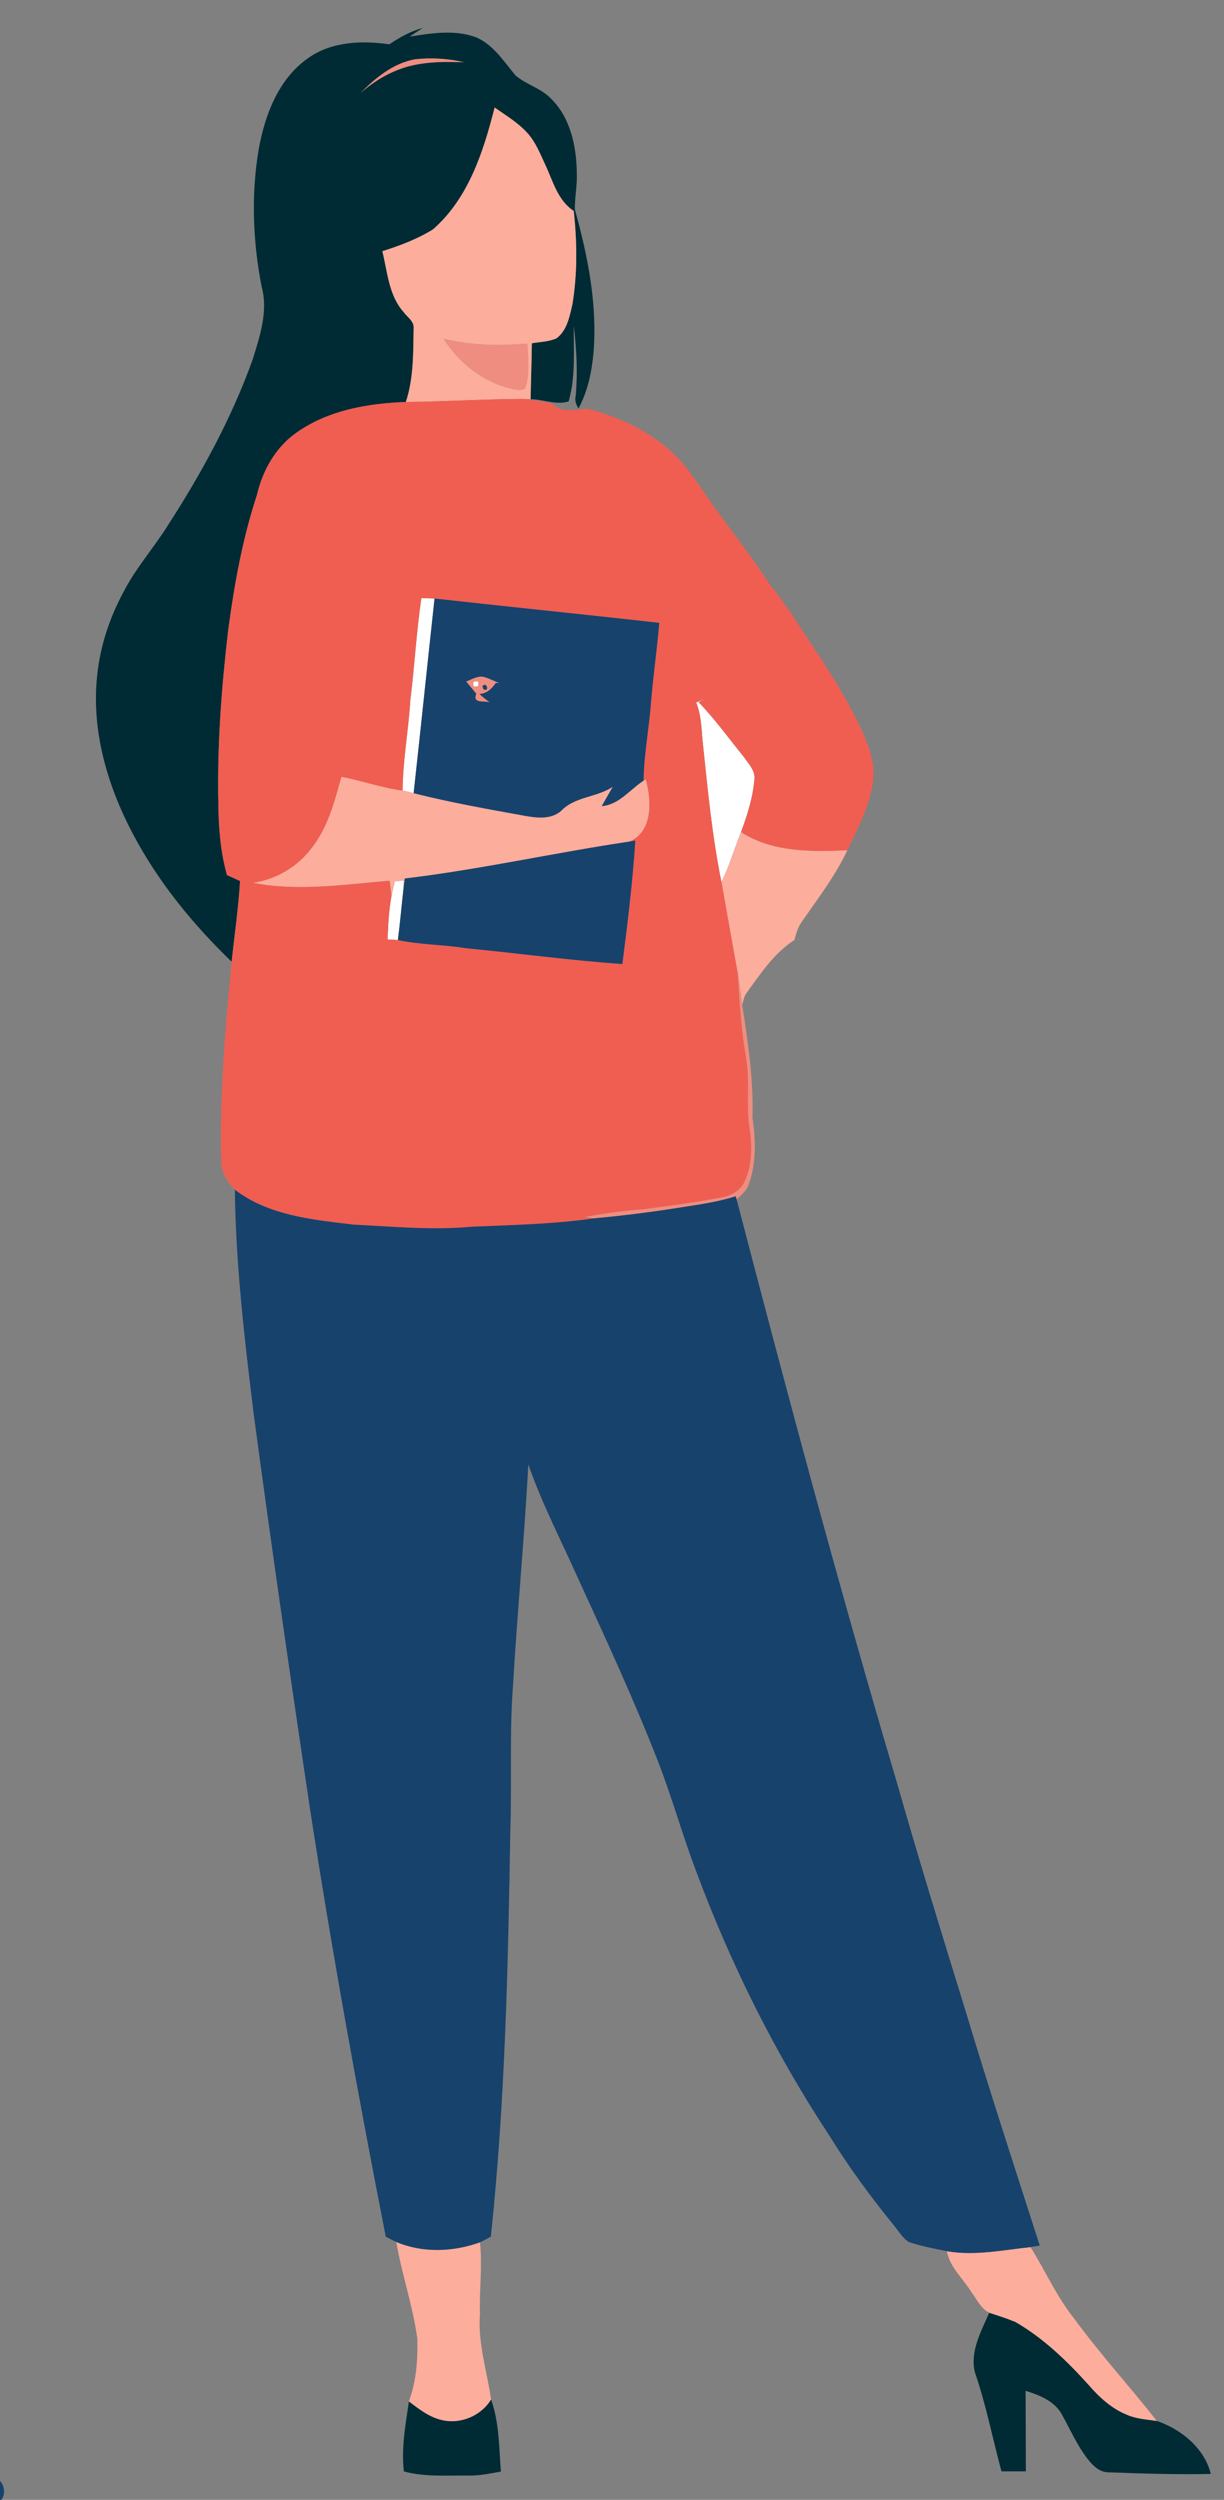 <?xml version="1.0" encoding="UTF-8" ?>
<!DOCTYPE svg PUBLIC "-//W3C//DTD SVG 1.1//EN" "http://www.w3.org/Graphics/SVG/1.1/DTD/svg11.dtd">
<svg width="402pt" height="821pt" viewBox="0 0 402 821" version="1.1" xmlns="http://www.w3.org/2000/svg">
<rect x="0" y="0" width="402" height="821" fill="#808080" stroke="none"/>
<g id="#ffffffff">
<path fill="#ffffff" opacity="1.00" d=" M 138.40 196.41 C 139.84 196.47 141.28 196.52 142.72 196.57 C 140.40 217.87 138.20 239.19 135.85 260.49 C 134.64 260.17 133.44 259.87 132.22 259.62 C 132.32 249.66 134.16 239.85 134.77 229.93 C 136.17 218.78 136.74 207.53 138.40 196.41 Z" />
<path fill="#ffffff" opacity="1.00" d=" M 155.57 223.92 C 156.97 223.45 157.46 223.91 157.02 225.32 C 155.62 225.80 155.14 225.33 155.57 223.92 Z" />
<path fill="#ffffff" opacity="1.00" d=" M 228.64 230.72 C 229.58 230.31 230.54 229.94 231.50 229.58 L 229.46 230.60 C 234.85 236.25 239.44 242.58 244.34 248.65 C 245.85 250.84 248.09 253.05 247.77 255.95 C 247.29 261.90 245.44 267.68 243.38 273.25 C 241.16 278.70 239.56 284.39 236.94 289.67 C 233.81 274.22 232.35 258.50 230.70 242.84 C 230.38 238.74 230.22 234.57 228.64 230.72 Z" />
<path fill="#ffffff" opacity="1.00" d=" M 129.66 289.47 C 130.40 289.39 131.88 289.24 132.62 289.16 C 132.58 289.90 132.52 291.39 132.49 292.14 C 131.87 297.67 131.39 303.21 130.68 308.73 C 129.54 308.66 128.41 308.59 127.28 308.53 C 127.49 303.77 127.69 298.99 128.57 294.30 C 128.90 292.68 129.29 291.08 129.66 289.47 Z" />
</g>
<g id="#012b34ff">
<path fill="#012b34" opacity="1.00" d=" M 127.86 14.55 C 131.29 12.27 134.91 10.21 138.91 9.16 C 137.45 10.08 135.99 11.02 134.58 12.02 C 141.77 10.89 149.39 9.65 156.42 12.27 C 162.10 14.76 165.49 20.20 169.32 24.79 C 172.76 27.73 177.41 28.89 180.68 32.10 C 187.36 38.46 189.38 48.13 189.44 57.02 C 189.62 60.97 188.72 64.88 188.81 68.81 C 193.06 84.09 196.24 99.99 194.92 115.92 C 194.34 122.21 193.03 128.55 189.99 134.14 C 189.24 132.93 188.67 131.52 189.08 130.06 C 189.77 122.38 189.36 114.64 188.44 107.00 C 188.36 115.25 189.09 123.88 186.75 131.83 C 182.73 133.14 178.41 131.12 174.27 131.12 C 174.36 124.98 174.62 118.86 174.67 112.73 C 177.38 112.27 180.25 112.25 182.79 111.10 C 186.22 108.53 187.06 103.97 187.98 100.03 C 189.67 89.88 189.54 79.49 188.44 69.28 C 183.12 65.81 181.59 59.42 179.04 54.02 C 177.37 50.46 175.92 46.67 173.23 43.71 C 170.16 40.29 166.16 37.93 162.45 35.31 C 158.78 49.82 153.86 65.16 142.22 75.33 C 137.06 78.54 131.35 80.68 125.58 82.50 C 127.27 89.29 127.66 96.95 132.52 102.43 C 133.74 104.16 136.09 105.48 135.85 107.88 C 135.72 115.97 135.86 124.24 133.30 132.02 C 120.78 132.48 107.62 134.75 97.23 142.20 C 90.44 147.00 86.23 154.62 84.38 162.60 C 79.65 177.01 76.95 191.97 74.95 206.97 C 72.74 225.87 71.30 244.90 71.72 263.95 C 71.79 271.83 72.41 279.78 74.55 287.39 C 75.98 288.04 77.41 288.68 78.84 289.33 C 78.32 298.21 77.02 307.01 76.08 315.85 C 63.23 303.46 51.80 289.44 43.49 273.58 C 35.22 257.83 29.99 239.89 31.90 221.98 C 32.86 212.35 35.93 203.00 40.52 194.50 C 44.57 186.54 50.59 179.86 55.28 172.31 C 66.30 155.21 76.13 137.21 83.00 118.02 C 85.37 110.36 88.13 102.17 85.93 94.14 C 83.03 79.32 82.44 63.93 84.97 49.01 C 86.98 37.81 91.40 26.03 101.02 19.21 C 108.72 13.63 118.77 13.24 127.86 14.55 M 136.34 19.47 C 129.20 20.74 123.36 25.54 118.41 30.57 C 122.91 26.58 128.13 23.48 133.94 21.85 C 139.96 20.23 146.19 20.19 152.38 20.45 C 147.14 19.20 141.69 18.91 136.34 19.47 Z" />
<path fill="#012b34" opacity="1.00" d=" M 324.89 759.54 C 327.57 760.46 330.30 761.23 332.90 762.36 L 333.19 762.40 C 342.59 767.75 350.44 775.36 357.63 783.35 C 361.10 787.36 365.16 791.06 370.15 793.07 C 373.24 794.42 376.65 794.60 379.95 795.08 C 387.91 797.80 395.59 803.99 397.67 812.49 C 386.42 812.72 375.17 812.38 363.93 811.95 C 361.07 811.91 358.91 809.72 357.27 807.64 C 353.63 802.99 351.34 797.51 348.45 792.42 C 345.89 788.35 341.21 786.56 336.84 785.18 C 336.88 793.99 336.91 802.81 336.93 811.63 C 334.25 811.62 331.58 811.64 328.91 811.64 C 325.98 800.79 323.85 789.70 320.17 779.07 C 318.54 772.15 322.25 765.68 324.89 759.54 Z" />
<path fill="#012b34" opacity="1.00" d=" M 145.08 794.77 C 151.18 796.28 158.05 793.40 161.28 788.02 C 163.99 795.60 163.89 803.78 164.51 811.71 C 161.04 812.33 157.56 813.07 154.02 813.02 C 146.88 812.92 139.61 813.56 132.64 811.66 C 131.76 803.94 133.19 796.27 134.30 788.66 C 137.57 791.18 140.98 793.82 145.08 794.77 Z" />
</g>
<g id="#ee8d80ff">
<path fill="#ee8d80" opacity="1.00" d=" M 136.34 19.47 C 141.69 18.91 147.14 19.20 152.38 20.45 C 146.19 20.19 139.96 20.23 133.94 21.85 C 128.13 23.48 122.91 26.58 118.41 30.57 C 123.36 25.54 129.20 20.74 136.34 19.47 Z" />
<path fill="#ee8d80" opacity="1.00" d=" M 145.69 111.26 C 154.69 113.43 163.99 113.64 173.19 112.84 C 173.39 117.73 174.09 122.82 172.48 127.56 C 171.20 128.39 169.68 128.02 168.30 127.75 C 158.89 125.67 150.80 119.32 145.69 111.26 Z" />
<path fill="#ee8d80" opacity="1.00" d=" M 153.09 223.82 C 154.94 223.14 156.80 221.87 158.86 222.30 C 160.65 222.79 162.31 223.65 164.02 224.37 L 162.86 224.29 C 161.54 226.11 159.95 227.87 157.47 227.89 C 158.50 228.91 159.68 229.79 160.86 230.64 C 158.98 230.11 155.04 231.14 156.43 227.86 C 155.31 226.51 154.20 225.16 153.09 223.82 M 155.57 223.92 C 155.14 225.33 155.62 225.80 157.02 225.32 C 157.46 223.91 156.97 223.45 155.57 223.92 M 158.46 225.34 L 158.73 226.28 C 160.80 227.64 159.94 223.61 158.46 225.34 Z" />
<path fill="#ee8d80" opacity="1.00" d=" M 242.29 319.66 C 242.93 323.08 243.34 326.54 243.77 330.00 C 245.66 342.25 247.50 354.59 247.15 367.02 C 248.19 374.29 248.45 381.94 245.92 388.95 C 245.27 391.06 243.50 392.47 241.93 393.90 C 241.85 393.65 241.69 393.14 241.61 392.89 C 236.15 394.62 230.48 395.49 224.84 396.35 C 215.01 397.94 205.13 399.21 195.21 400.12 C 194.09 399.99 192.98 399.84 191.86 399.70 C 198.20 398.50 204.58 397.57 211.01 397.16 C 219.70 395.92 228.42 394.92 237.04 393.22 C 240.06 392.74 243.02 391.07 244.40 388.24 C 247.16 382.66 247.04 376.21 246.11 370.19 C 244.96 362.65 246.30 354.97 245.01 347.44 C 243.41 338.26 242.79 328.95 242.29 319.66 Z" />
</g>
<g id="#fcad9cff">
<path fill="#fcad9c" opacity="1.00" d=" M 142.22 75.33 C 153.86 65.16 158.78 49.82 162.45 35.31 C 166.16 37.93 170.16 40.29 173.23 43.71 C 175.92 46.67 177.37 50.46 179.04 54.02 C 181.59 59.42 183.12 65.81 188.44 69.28 C 189.54 79.49 189.67 89.88 187.98 100.03 C 187.06 103.97 186.22 108.53 182.79 111.10 C 180.25 112.25 177.38 112.27 174.67 112.73 C 174.62 118.86 174.36 124.98 174.27 131.12 C 173.69 131.09 172.53 131.04 171.95 131.02 C 159.07 131.05 146.18 131.90 133.30 132.02 C 135.86 124.24 135.72 115.97 135.85 107.88 C 136.09 105.48 133.74 104.16 132.52 102.43 C 127.66 96.95 127.27 89.29 125.58 82.50 C 131.35 80.68 137.06 78.54 142.22 75.33 M 145.69 111.26 C 150.80 119.32 158.89 125.67 168.30 127.75 C 169.68 128.02 171.20 128.39 172.48 127.56 C 174.09 122.82 173.39 117.73 173.19 112.84 C 163.99 113.64 154.69 113.43 145.69 111.26 Z" />
<path fill="#fcad9c" opacity="1.00" d=" M 112.11 255.10 C 118.87 256.36 125.37 258.75 132.22 259.62 C 133.44 259.87 134.64 260.17 135.85 260.49 C 147.78 263.52 159.92 265.66 172.03 267.86 C 176.07 268.60 180.88 269.25 184.26 266.33 C 188.80 261.54 195.96 261.92 201.28 258.37 C 200.07 260.50 198.83 262.61 197.63 264.75 C 203.10 264.28 206.48 259.78 210.66 256.86 L 212.09 255.90 C 214.00 262.75 214.58 273.13 206.71 276.40 C 182.06 280.06 157.71 285.57 132.95 288.52 C 132.79 289.72 132.63 290.93 132.49 292.14 C 132.52 291.39 132.58 289.90 132.62 289.16 C 131.88 289.24 130.40 289.39 129.66 289.47 C 129.29 291.08 128.90 292.68 128.57 294.30 C 128.36 292.61 128.16 290.93 127.97 289.26 C 113.03 290.50 97.83 292.86 82.94 289.92 C 90.67 288.85 97.70 284.67 102.39 278.43 C 107.69 271.68 109.86 263.22 112.11 255.10 Z" />
<path fill="#fcad9c" opacity="1.00" d=" M 236.94 289.67 C 239.56 284.39 241.16 278.70 243.38 273.25 C 253.69 279.92 266.51 279.76 278.31 279.22 C 274.27 287.79 268.43 295.32 263.09 303.10 C 261.92 304.77 261.47 306.78 260.92 308.71 C 254.18 313.04 249.77 319.82 245.14 326.17 C 244.33 327.29 244.15 328.69 243.77 330.00 C 243.34 326.54 242.93 323.08 242.29 319.66 C 240.47 309.67 238.73 299.67 236.94 289.67 Z" />
<path fill="#fcad9c" opacity="1.00" d=" M 130.16 736.29 C 138.81 740.00 148.91 739.57 157.65 736.41 C 158.45 744.25 157.40 752.15 157.63 760.02 C 156.88 769.54 159.96 778.70 161.28 788.02 C 158.05 793.40 151.18 796.28 145.08 794.77 C 140.98 793.82 137.57 791.18 134.30 788.66 C 136.73 782.06 137.27 774.92 137.05 767.96 C 135.58 757.24 131.97 746.94 130.16 736.29 Z" />
<path fill="#fcad9c" opacity="1.00" d=" M 311.00 739.33 C 320.14 740.92 329.34 738.95 338.44 737.99 C 343.32 745.73 347.01 754.24 352.76 761.43 C 361.29 773.07 371.02 783.75 379.95 795.08 C 376.65 794.60 373.24 794.42 370.15 793.07 C 365.16 791.06 361.10 787.36 357.63 783.35 C 350.44 775.36 342.59 767.75 333.19 762.40 L 332.90 762.36 C 330.30 761.23 327.57 760.46 324.89 759.54 C 322.13 758.20 320.82 755.12 319.04 752.78 C 316.34 748.30 311.94 744.70 311.00 739.33 Z" />
</g>
<g id="#f05e51ff">
<path fill="#f05e51" opacity="1.00" d=" M 133.30 132.02 C 146.18 131.90 159.07 131.05 171.95 131.02 C 175.06 131.27 178.15 131.79 181.21 132.46 C 184.27 135.64 188.87 134.64 192.73 134.18 C 203.54 136.95 214.16 141.86 222.10 149.89 C 225.37 153.05 227.83 156.92 230.48 160.59 C 237.70 171.30 245.97 181.28 252.94 192.16 C 256.44 196.40 259.56 200.93 262.50 205.58 C 269.81 216.41 277.08 227.34 282.72 239.16 C 285.26 244.70 287.61 250.74 286.67 256.96 C 285.56 264.90 281.71 272.07 278.31 279.22 C 266.51 279.76 253.69 279.92 243.38 273.25 C 245.44 267.68 247.29 261.90 247.77 255.95 C 248.09 253.05 245.85 250.84 244.34 248.65 C 239.44 242.58 234.85 236.25 229.46 230.60 L 231.50 229.58 C 230.54 229.94 229.58 230.31 228.64 230.72 C 230.22 234.57 230.38 238.74 230.70 242.84 C 232.35 258.50 233.81 274.22 236.94 289.67 C 238.73 299.67 240.47 309.67 242.29 319.66 C 242.79 328.95 243.41 338.26 245.01 347.44 C 246.30 354.97 244.96 362.65 246.11 370.19 C 247.04 376.21 247.16 382.66 244.40 388.24 C 243.02 391.07 240.06 392.74 237.04 393.22 C 228.42 394.92 219.70 395.92 211.01 397.16 C 204.58 397.57 198.20 398.50 191.86 399.70 C 192.98 399.84 194.09 399.99 195.21 400.12 C 181.89 402.04 168.41 402.29 154.98 402.88 C 141.98 404.09 128.96 402.82 115.98 402.18 C 102.62 400.58 88.14 399.20 77.13 390.71 C 74.57 388.16 72.60 384.75 72.61 381.06 C 72.15 359.26 73.96 337.51 76.08 315.85 C 77.02 307.01 78.32 298.21 78.84 289.33 C 77.41 288.68 75.98 288.04 74.55 287.39 C 72.41 279.78 71.79 271.83 71.72 263.95 C 71.30 244.90 72.74 225.87 74.95 206.97 C 76.95 191.97 79.65 177.01 84.38 162.60 C 86.23 154.62 90.44 147.00 97.23 142.20 C 107.62 134.75 120.78 132.48 133.30 132.02 M 138.40 196.41 C 136.74 207.53 136.17 218.78 134.77 229.93 C 134.16 239.85 132.32 249.66 132.22 259.62 C 125.37 258.75 118.87 256.36 112.11 255.10 C 109.86 263.22 107.69 271.68 102.39 278.43 C 97.70 284.67 90.67 288.85 82.94 289.92 C 97.83 292.86 113.03 290.50 127.97 289.26 C 128.16 290.93 128.36 292.61 128.57 294.30 C 127.69 298.99 127.49 303.77 127.28 308.53 C 128.41 308.59 129.54 308.66 130.68 308.73 C 138.06 310.30 145.67 310.20 153.10 311.42 C 170.21 313.07 187.25 315.41 204.40 316.60 C 206.14 303.12 207.77 289.61 208.66 276.05 L 206.71 276.40 C 214.58 273.13 214.00 262.75 212.09 255.90 L 210.66 256.86 L 211.36 256.36 C 211.48 247.75 213.18 239.28 213.80 230.71 C 214.53 221.97 215.78 213.30 216.53 204.56 C 191.94 201.78 167.31 199.32 142.72 196.57 C 141.28 196.52 139.84 196.47 138.40 196.41 Z" />
</g>
<g id="#17426cff">
<path fill="#17426c" opacity="1.00" d=" M 142.72 196.57 C 167.31 199.32 191.94 201.78 216.53 204.56 C 215.78 213.30 214.53 221.97 213.80 230.71 C 213.18 239.28 211.48 247.75 211.36 256.36 L 210.66 256.86 C 206.48 259.78 203.10 264.28 197.63 264.75 C 198.83 262.61 200.07 260.50 201.28 258.37 C 195.96 261.92 188.80 261.54 184.26 266.33 C 180.88 269.25 176.07 268.60 172.03 267.86 C 159.92 265.66 147.78 263.52 135.85 260.49 C 138.20 239.19 140.40 217.87 142.72 196.57 M 153.09 223.82 C 154.20 225.16 155.31 226.51 156.43 227.86 C 155.04 231.14 158.98 230.11 160.86 230.64 C 159.68 229.79 158.50 228.91 157.47 227.89 C 159.95 227.87 161.54 226.11 162.86 224.29 L 164.02 224.37 C 162.31 223.65 160.65 222.79 158.86 222.30 C 156.80 221.87 154.94 223.14 153.09 223.82 Z" />
<path fill="#17426c" opacity="1.00" d=" M 158.46 225.34 C 159.94 223.61 160.80 227.64 158.73 226.28 L 158.46 225.34 Z" />
<path fill="#17426c" opacity="1.00" d=" M 132.95 288.52 C 157.71 285.57 182.06 280.06 206.71 276.40 L 208.66 276.05 C 207.77 289.61 206.14 303.12 204.40 316.60 C 187.25 315.41 170.21 313.07 153.10 311.42 C 145.67 310.20 138.06 310.30 130.68 308.73 C 131.39 303.21 131.87 297.67 132.49 292.14 C 132.63 290.93 132.79 289.72 132.95 288.52 Z" />
<path fill="#17426c" opacity="1.00" d=" M 77.13 390.71 C 88.14 399.20 102.62 400.58 115.98 402.18 C 128.96 402.82 141.98 404.09 154.98 402.88 C 168.41 402.29 181.89 402.04 195.21 400.12 C 205.13 399.21 215.01 397.94 224.84 396.35 C 230.48 395.49 236.15 394.62 241.61 392.89 C 241.69 393.14 241.85 393.65 241.93 393.90 C 258.62 458.03 275.78 522.06 294.62 585.59 C 301.65 610.26 309.19 634.77 316.77 659.27 C 324.64 685.45 333.11 711.45 341.49 737.48 C 340.73 737.61 339.20 737.86 338.44 737.99 C 329.34 738.95 320.14 740.92 311.00 739.33 C 306.82 738.50 302.61 737.68 298.56 736.36 C 296.30 734.97 295.02 732.47 293.30 730.52 C 285.80 721.25 278.72 711.62 272.45 701.47 C 254.66 674.48 240.14 645.36 228.84 615.09 C 224.26 603.16 220.89 590.81 216.27 578.89 C 208.37 558.55 199.20 538.74 190.10 518.91 C 184.49 506.30 178.04 494.00 173.52 480.94 C 172.21 505.29 169.89 529.58 168.46 553.93 C 167.30 569.60 168.14 585.33 167.61 601.02 C 166.87 645.57 165.93 690.21 161.21 734.54 C 160.04 735.19 158.88 735.87 157.65 736.41 C 148.91 739.57 138.81 740.00 130.16 736.29 C 128.98 735.76 127.83 735.15 126.69 734.56 C 117.53 687.69 108.98 640.69 101.73 593.49 C 95.29 550.39 89.07 507.27 83.28 464.08 C 80.31 439.71 77.41 415.28 77.13 390.71 Z" />
<path fill="#17426c" opacity="1.00" d=" M 0.00 814.74 C 1.52 816.42 1.80 819.09 0.49 821.00 L 0.00 821.00 L 0.00 814.74 Z" />
</g>
</svg>
